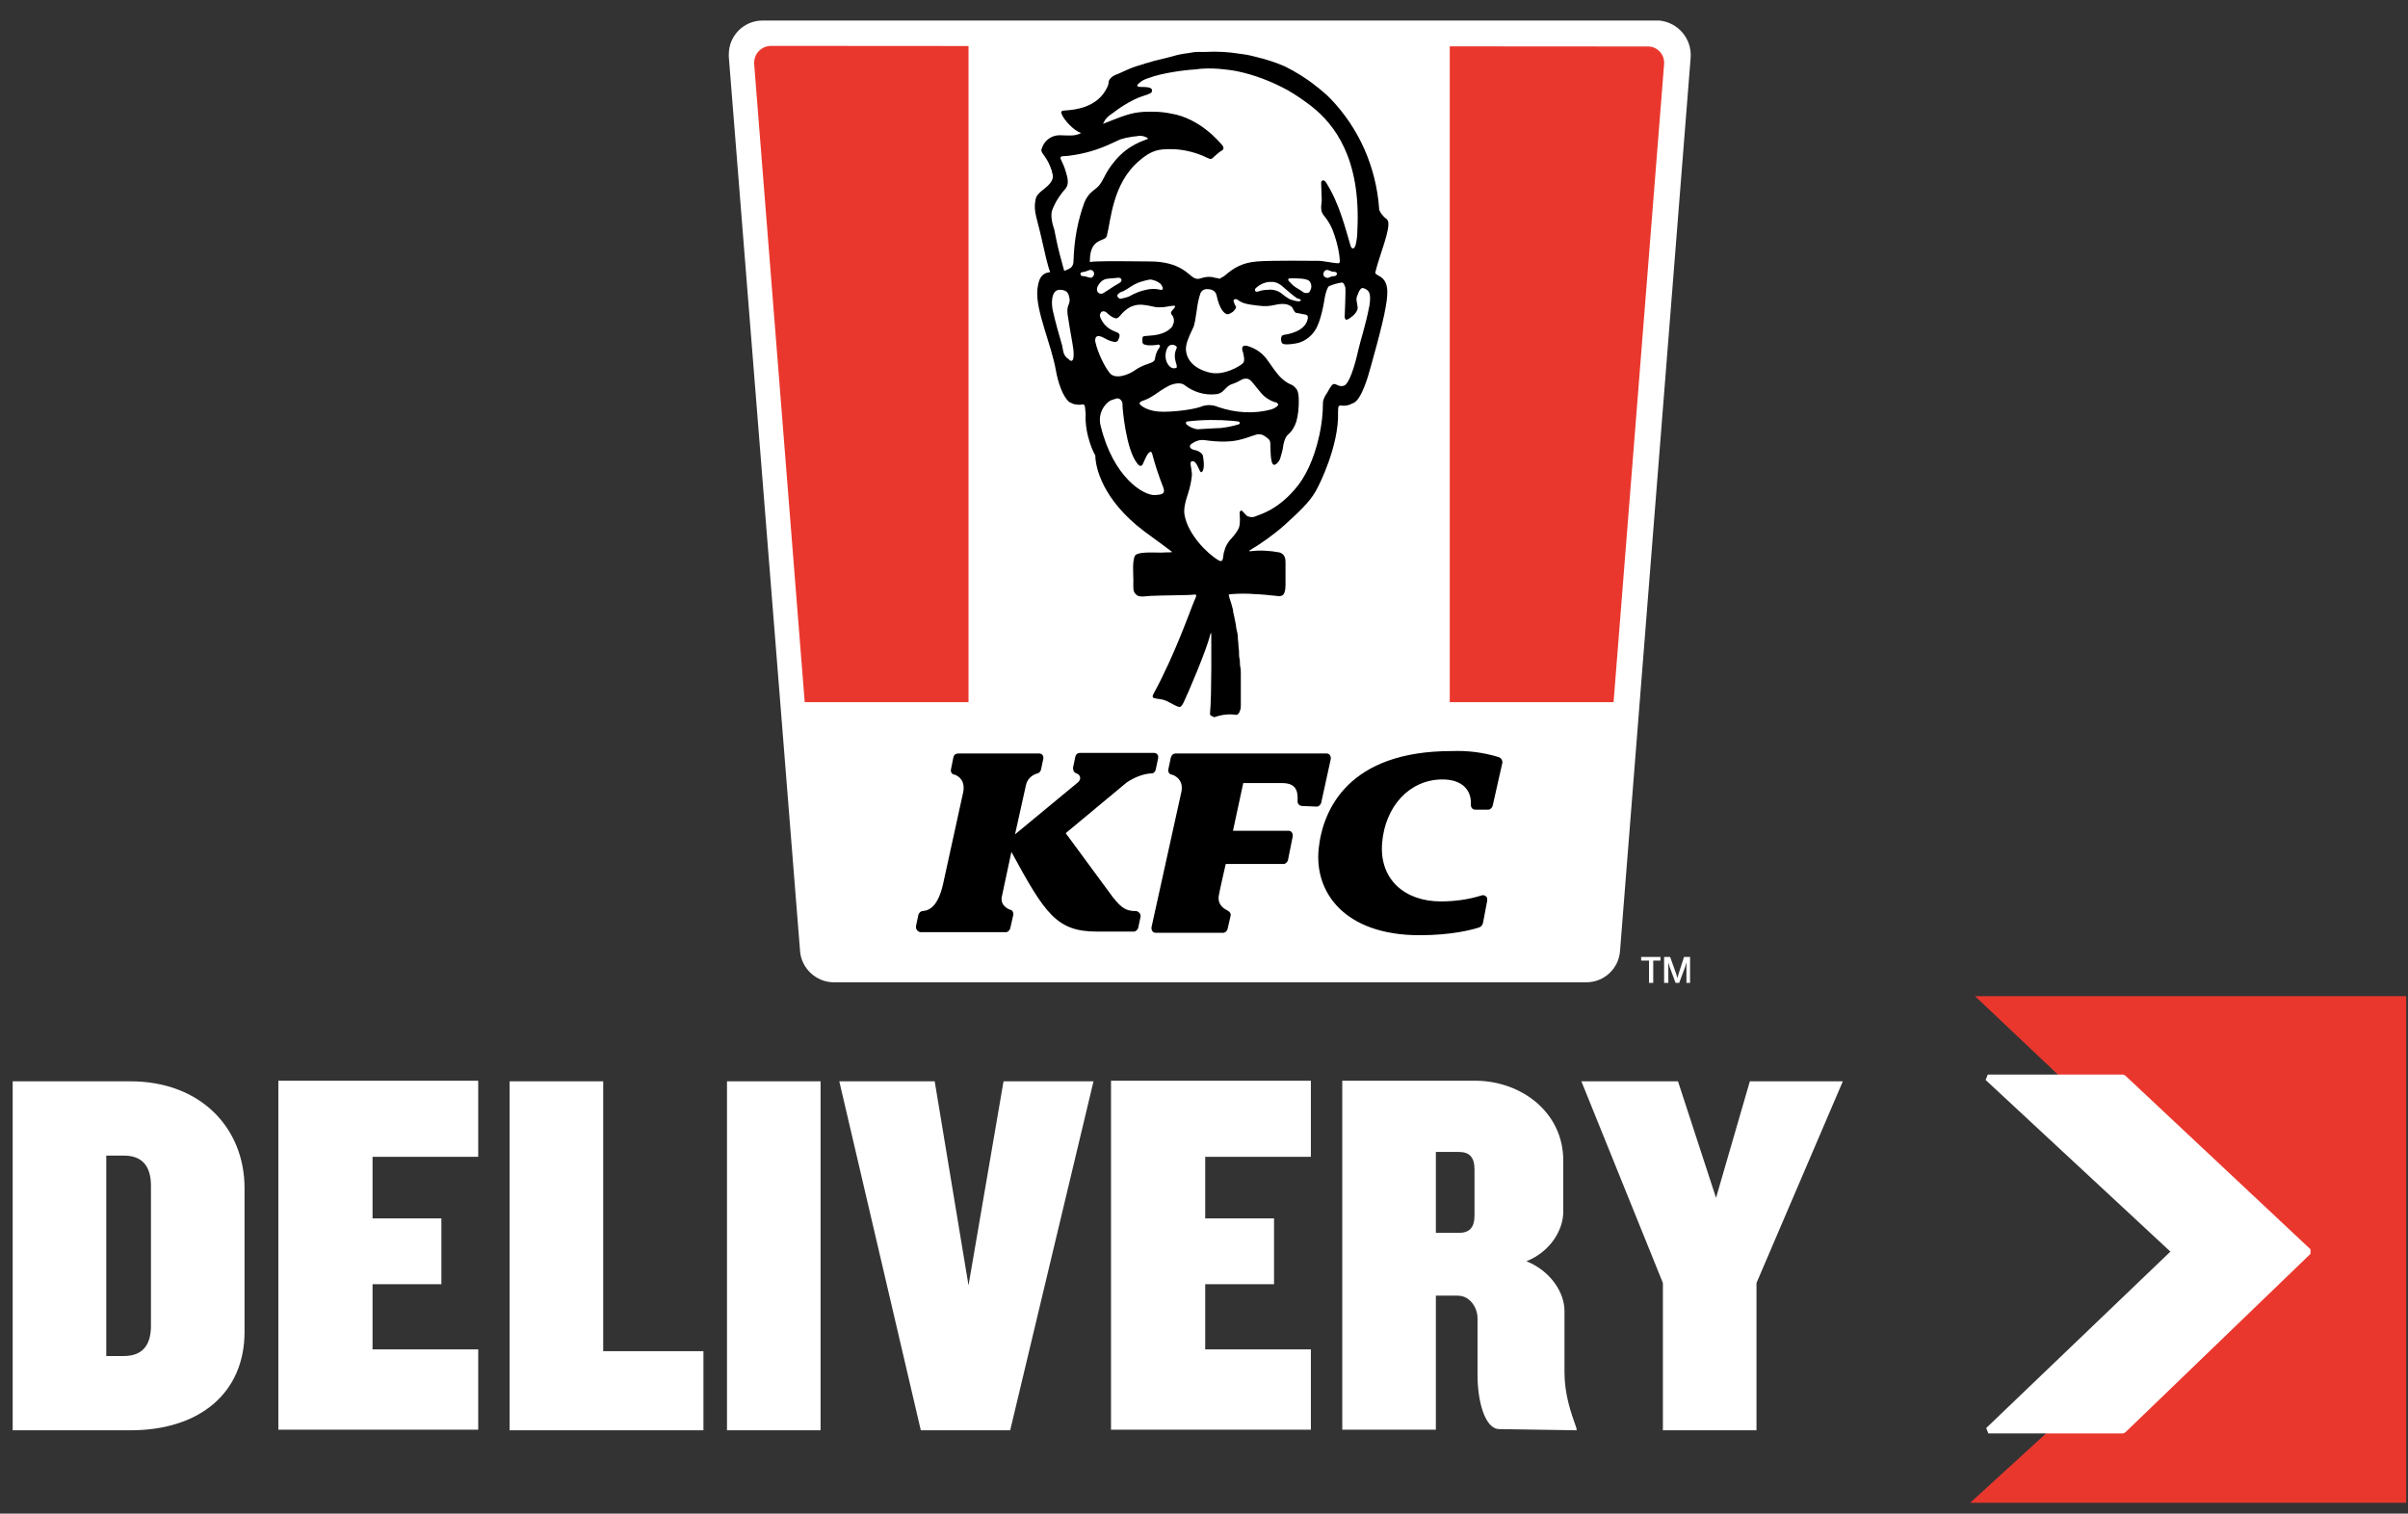 <?xml version="1.0" encoding="utf-8"?>
<!-- Generator: Adobe Illustrator 28.4.1, SVG Export Plug-In . SVG Version: 6.00 Build 0)  -->
<svg version="1.1" id="Layer_1" xmlns="http://www.w3.org/2000/svg" xmlns:xlink="http://www.w3.org/1999/xlink" x="0px" y="0px"
	 viewBox="0 0 398.8 250.7" style="enable-background:new 0 0 398.8 250.7;" xml:space="preserve">
<rect x="0" y="0" width="398.8" height="250.7" fill="#333333" stroke="none"/>
<style type="text/css">
	.st0{fill:#FFFFFF;}
	.st1{fill:#EA372D;}
	.st2{fill:none;stroke:#FFFFFF;stroke-width:1.03;stroke-linecap:round;stroke-miterlimit:1;}
	.st3{clip-path:url(#SVGID_00000103966380489003607970000014851813538186922368_);}
</style>
<g>
	<path class="st0" d="M305.2,179.1h-15.4l-5.6,19.3l-6.3-19.3h-16l13.5,33.4v24.4h15.5v-24.4L305.2,179.1L305.2,179.1z M244.2,201.3
		c0,2.1-0.9,2.9-2.6,2.9h-3.8v-13.4h3.8c1.7,0,2.6,0.8,2.6,2.9V201.3z M261.1,236.9v-0.3c-1-2.8-2-5.7-2-9.4v-10.1
		c0-3-2.3-6.6-6.3-8.2c4-1.6,6.1-5.2,6.1-8.2v-8.5c0-8-7-13.2-14.6-13.2h-22v57.8h15.5v-22.2h3.6c2.2,0,3.3,2.2,3.3,3.7v9.5
		c0,4.2,1.2,8.9,3.6,8.9L261.1,236.9L261.1,236.9z M217.1,236.9v-13.4h-17.5v-10.8H211v-10.9h-11.4v-10.2h17.5V179H184v57.8h33.1
		V236.9z M181.1,179.1h-14.9l-5.8,33.8l-5.6-33.8H139l13.5,57.8h14.8L181.1,179.1z M135.9,179.1h-15.5v57.8h15.5V179.1z
		 M116.5,236.9v-13.1H99.9v-44.7H84.4v57.8L116.5,236.9L116.5,236.9z M79.2,236.9v-13.4H61.7v-10.8h11.4v-10.9H61.7v-10.2h17.5V179
		H46.1v57.8h33.1V236.9z M25,219.6c0,3.2-1.4,5-4.5,5h-2.9v-33.2h2.9c3.1,0,4.5,1.8,4.5,5V219.6L25,219.6z M40.5,220.6v-23.8
		c0-10-7.3-17.7-18.9-17.7H2.1v57.8h19.5C33.2,236.9,40.5,230.6,40.5,220.6"/>
	<polygon class="st1" points="327.1,165 371.8,207.3 326.3,248.9 398.5,248.9 398.5,165 	"/>
	<polygon class="st0" points="351.6,178.5 382.3,207.3 351.6,236.9 329.3,236.9 360.2,207.3 329.2,178.5 	"/>
	<polygon class="st2" points="351.6,178.5 382.3,207.3 351.6,236.9 329.3,236.9 360.2,207.3 329.2,178.5 	"/>
	<path class="st0" d="M274.3,3.4h-148c-3.1,0-5.6,2.5-5.6,5.6c0,0.2,0,0.3,0,0.4l11.8,148.1c0.2,2.9,2.7,5.2,5.6,5.2h124.6
		c3,0,5.4-2.3,5.6-5.2L280,9.5c0.2-3.1-2.1-5.8-5.2-6.1C274.6,3.4,274.5,3.4,274.3,3.4"/>
	<g>
		<g>
			<defs>
				<path id="SVGID_1_" d="M127.7,7.6c-1.5,0-2.8,1.2-2.8,2.8c0,0.1,0,0.1,0,0.2l11.6,146.5c0.1,0.8,0.8,1.5,1.6,1.5h124.3
					c0.8,0,1.5-0.6,1.6-1.5l11.6-146.5c0.1-1.5-1-2.8-2.5-2.9c-0.1,0-0.1,0-0.2,0L127.7,7.6L127.7,7.6z"/>
			</defs>
			<clipPath id="SVGID_00000044872806078214016840000017896416937134284937_">
				<use xlink:href="#SVGID_1_"  style="overflow:visible;"/>
			</clipPath>
			<g style="clip-path:url(#SVGID_00000044872806078214016840000017896416937134284937_);">
				<rect x="120.6" y="4.5" class="st1" width="39.8" height="111.8"/>
				<rect x="240.1" y="4.5" class="st1" width="39.8" height="111.8"/>
				<g id="oEuxNC">
				</g>
			</g>
		</g>
	</g>
	<path d="M215.7,133.5c-0.4,0-0.8-0.3-0.8-0.7v-0.1v-0.1c0.1-1.9-0.5-2.9-2.6-2.9h-6.4l-1.7,7.9h9.2c0.4,0,0.7,0.3,0.7,0.8
		c0,0.1,0,0.1,0,0.1l-0.8,4c-0.1,0.3-0.4,0.6-0.7,0.6H203c0,0-1.1,4.8-1.1,5c-0.4,1.6,0.7,2.4,1.4,2.7l0.1,0.1
		c0.3,0.1,0.5,0.5,0.4,0.8l-0.5,2.2c-0.1,0.3-0.4,0.6-0.7,0.6h-11.2c-0.4,0-0.7-0.3-0.7-0.8v-0.1l4.9-22.2c0.5-1.9-0.6-2.8-1.5-3.1
		H194c-0.4-0.1-0.6-0.5-0.5-0.9l0.4-1.9c0.1-0.4,0.4-0.7,0.8-0.7h25c0.4,0,0.7,0.3,0.7,0.8c0,0.1,0,0.1,0,0.1l-1.6,7.3
		c-0.1,0.3-0.4,0.6-0.7,0.6L215.7,133.5 M178.1,125.3c0.1-0.4,0.4-0.6,0.8-0.6h12.2c0.4,0,0.8,0.3,0.7,0.8c0,0.1,0,0.1,0,0.1
		l-0.4,1.9c-0.1,0.3-0.3,0.6-0.7,0.6h-0.1c-1.4,0.1-2.8,0.7-4,1.5l-10.1,8.4l7.8,10.6c1.5,1.9,2.3,2.3,3.8,2.3
		c0.4,0,0.8,0.4,0.8,0.8c0,0.1,0,0.1,0,0.1l-0.4,1.9c-0.1,0.3-0.4,0.6-0.7,0.6h-6.1c-6.7,0-8.6-2.9-14.2-13.2l-1.6,7.5
		c-0.2,1.2,0.7,1.8,1.4,2.1h0.1c0.3,0.1,0.5,0.5,0.4,0.9l-0.5,2.2c-0.1,0.3-0.4,0.6-0.7,0.6h-14.1c-0.4,0-0.8-0.4-0.8-0.8
		c0-0.1,0-0.1,0-0.2l0.4-1.9c0.1-0.3,0.4-0.6,0.7-0.6l0,0c1.3-0.1,2.7-1,3.5-5l3.2-14.6c0.4-1.9-0.6-2.7-1.4-3H158
		c-0.4-0.1-0.6-0.5-0.5-0.9l0.4-2c0.1-0.4,0.4-0.6,0.8-0.6h13.4c0.4,0,0.7,0.3,0.7,0.7c0,0.1,0,0.1,0,0.1l-0.4,1.9
		c-0.1,0.3-0.3,0.5-0.5,0.6h-0.1c-1,0.3-1.7,1-1.9,2l-1.8,8.1l10.4-8.6c0.6-0.5,0.5-1.2-0.2-1.5c-0.4-0.1-0.6-0.5-0.6-0.9
		L178.1,125.3 M248.2,125.4c0.4,0.1,0.7,0.6,0.6,1l-1.6,7.1c-0.1,0.3-0.4,0.6-0.7,0.6h-2.2c-0.4,0-0.7-0.3-0.7-0.8l0,0v-0.1
		c0.1-2.3-1.4-4.1-4.7-4.1c-5.5,0-9.5,4.5-10,10.5c-0.5,6.1,3.8,9.7,9.7,9.7c2.3,0,4.6-0.3,6.8-1c0.4-0.1,0.8,0.1,0.9,0.5
		c0,0.1,0,0.2,0,0.4l-0.7,3.7c-0.1,0.3-0.3,0.6-0.6,0.7c-1.2,0.4-4.6,1.3-9.9,1.3c-12.4,0-17.5-7.1-16.7-14.4
		c0.7-6.5,5-16.1,22-16.1C243,124.3,245.6,124.6,248.2,125.4 M226.8,50.6c-0.7,3.6-1.4,5.4-1.9,7.6c-0.5,2.3-1.5,5.6-2.4,5.7
		c-1,0.3-1.4-0.8-2,0c-0.4,0.5-0.6,1.1-1,1.6c-0.2,0.4-0.4,0.8-0.4,1.2c0,1.8-0.2,3.6-0.6,5.4c-0.9,4.1-2.4,7.1-4.1,9
		c-3.1,3.6-6.1,4.2-6.4,4.4c-0.4,0.2-0.9,0.2-1.4,0c-0.2-0.1-0.4-0.4-0.8-0.8s-0.5,0.2-0.5,0.3s0.2,1.9-0.2,2.6
		c-0.9,1.7-1.9,1.8-2.4,3.9c-0.2,0.7,0,1.8-0.9,1.3c-2-1.2-5-4.3-5.6-7.4c-0.2-0.9,0-2,0.6-3.8c0.3-0.9,0.5-1.9,0.6-2.9
		c0-1.2-0.5-2.2,0-2.3c0.9-0.2,1.2,2,1.6,1.8c0.7-0.4,0.2-2.8,0.2-2.8s-0.3-0.7-1.5-0.9c-0.7-0.2-0.9-0.7-0.2-1.1
		c0.6-0.4,1.3-0.6,2-0.5c5,0.7,6.5-0.3,8.5-0.9c0.3-0.1,0.6-0.1,1,0c0.3,0.1,1.1,0.6,1.3,1c0.2,0.4,0,2.1,0.3,3.4s1.2,0.1,1.4-0.4
		c0.2-0.7,0.4-1.3,0.5-2c0-0.3,0.3-1.6,0.8-2c0.7-0.6,1.1-1.3,1.4-2.2c0.3-1.1,0.4-2.2,0.4-3.4c0-1.8-0.4-2-0.8-2.4
		c-0.4-0.4-0.9-0.3-2-1.3c-1-0.9-1.8-2.3-2.5-3.2c-0.8-1.1-1.9-1.8-3.2-2.2c-1.3-0.3-0.8,0.9-0.7,1.2c0,0.2,0.4,1.3-0.1,1.7
		c-0.4,0.4-3.1,2.1-5.5,1.5c-2.8-0.7-3.8-2.3-3.9-3.8c0-1.1,0.5-2.1,1.1-3.4c0.4-0.7,0.5-1.9,0.7-3.1c0.1-0.9,0.3-1.9,0.6-2.8
		c0.2-0.5,0.7-0.8,1.3-0.7c0.7,0,1.3,0.4,1.4,1.1c0.5,2.3,1.3,2.9,1.6,3c0.3,0.2,0.8-0.2,1-0.3s0.7-0.7,0.6-0.9
		c-0.2-0.3-0.3-0.6-0.4-0.9c-0.1-0.4,0.4-0.4,0.6-0.3c0.9,0.7,1.7,0.8,3.3,1c2.7,0.4,3.1-0.5,4.9-0.2c0.3,0.1,0.6,0.2,0.9,0.5
		c0.1,0.2,0.4,0.8,0.6,0.9c0.4,0.1,0.7,0.1,1,0.2c0.4,0.1,1.1,0,1,0.7c-0.3,1.9-2.5,2.5-3.6,2.7c-0.2,0-0.5,0.1-0.7,0.2
		c-0.2,0.4-0.2,0.8,0,1.2c0.2,0.3,1,0.3,2.2,0.1c1.4-0.2,2.6-1.1,3.3-2.2c1-1.5,1.5-4.8,1.6-5.4s0.4-1.7,0.7-1.9
		c0.7-0.3,1.4-0.5,2.1-0.6c0.3,0,0.4,0.2,0.6,0.8c0.1,0.6-0.1,4.3-0.1,4.8c0,0.6,0.3,0.6,0.5,0.5c0.4-0.2,1.3-0.8,1.6-1.6
		c0.2-0.6-0.3-1.4-0.1-2.1c0.4-1.2,0.7-1.5,1-1.5C226.8,48,227.1,48.6,226.8,50.6 M205.1,70.3c-1,0.3-2,0.5-3,0.6
		c-0.8,0-3.4,0.2-3.8,0.2c-0.7-0.1-1.3-0.4-1.8-0.8c-0.1-0.1-0.2-0.5,0.2-0.5c2.5-0.3,5-0.3,7.4-0.1l0.9,0.1
		C205.2,69.8,205.6,70.1,205.1,70.3 M192.6,68.2c-2.5,0-3.6-1-3.8-1.2c-0.2-0.3,0.1-0.5,0.4-0.6c0.7-0.2,1.4-0.6,2-1
		c0.4-0.3,1.6-1.1,2.2-1.4c0.3-0.2,1.9-0.9,2.8-0.2c1.4,1.1,3.3,1.7,5.1,1.5c1.5-0.1,1.5-1.3,2.8-1.7c0.6-0.2,1.2-0.5,1.7-0.8
		c0.4-0.1,0.8-0.2,1.3,0.2c0.6,0.6,0.9,1.1,1.6,1.9c0.6,0.8,1.5,1.4,2.4,1.7c0.3,0,0.5,0.2,0.6,0.4c0,0.1-0.1,0.4-1.1,0.8
		c-2.9,0.8-6,0.6-8.9-0.4c-0.9-0.4-2-0.4-2.9,0C197.6,67.8,194.9,68.2,192.6,68.2 M191.3,82c-1.9,0.1-6.9-2.9-9-11.4
		c-0.6-2.2,0.8-3.9,1.7-4.3c0.3-0.1,0.6-0.2,0.9-0.3c0.5-0.1,0.9,0.3,1,0.8c0,0.1,0,0.1,0,0.2c0,0.8,0.6,7.4,2.4,9.7
		c0.4,0.6,0.8,0.6,1,0.1s0.5-1.1,0.6-1.3s0.7-1.1,0.9-0.4c0.5,1.9,1.1,3.7,1.8,5.5C193.2,82,192.1,81.9,191.3,82 M181.4,56.6
		c-0.1-0.6,0.1-1.4,1.5-0.6c0.5,0.3,1,0.5,1.5,0.6c0.3,0.1,0.7,0,0.8-0.3l0,0c0.1-0.3,0.5-0.9-0.1-1.2s-2.1-0.6-2.9-2.6
		c-0.1-0.3,0-0.7,0.3-0.9c0.3-0.1,0.6,0,0.8,0.2c0.3,0.3,0.9,0.8,1.4,0.9c0.3,0.1,0.5-0.1,0.7-0.3c0.4-0.4,1.6-2.2,4-1.9
		c1,0.1,1.9,0.4,2.3,0.4c0.5,0,1,0,1.5-0.1c0.7-0.1,1.8-0.4,1.3,0.2c-0.4,0.5-0.8,0.7-0.4,1.2l0.1,0.1c0.3,0.5,0.3,1.1,0,1.6V54
		c-0.5,0.7-1.6,1.5-3.9,1.6c-1,0.1-1.1,0-1.1,0.6c0,0.2,0,0.3,0,0.5c0.1,0.3,0.2,0.4,1,0.5c0.5,0,1,0,1.5-0.1
		c0.2-0.1,0.5,0.1,0.4,0.3l-0.1,0.2c-0.4,0.5-0.6,1.1-0.7,1.7c0,0.3-0.2,0.6-0.5,0.7c-0.3,0.2-1.7,0.5-2.8,1.3s-3.3,1.6-4.2,0.5
		S181.8,58.4,181.4,56.6 M180.7,46c-0.3,0-0.5-0.1-0.9-0.2c-0.3-0.1-0.6,0-0.8-0.2c-0.1-0.2-0.1-0.4,0.1-0.5c0.2,0,0.4-0.1,0.6-0.1
		c0.4-0.1,1-0.6,1.4,0c0.2,0.3,0.1,0.7-0.2,0.9C180.9,45.9,180.8,46,180.7,46 M177,59.5c-1-0.6-0.9-1.5-1.1-2.3
		c-0.5-1.7-1.1-3.8-1.5-5.6c-0.3-1.1-0.4-3.6,1.1-3.6c0.7,0,1.3,0.2,1.5,0.9c0.5,1.6-0.4,1.3-0.2,3.1c0.2,1.3,0.4,2.6,0.8,4.8
		c0.2,1,0.5,3.4-0.4,2.9 M174.3,34.7c0.5-1.3,1.3-2.5,2.2-3.5c0.6-0.8,0.3-1.8,0-2.8c-0.2-0.7-0.5-1.4-0.8-2c-0.1-0.1-0.1-0.3,0-0.4
		l0.1-0.1l1.2-0.1c2.5-0.3,4.9-1,7.2-2.1c0.4-0.2,0.9-0.4,1.3-0.6c0.6-0.2,1.1-0.3,1.7-0.4c0.4-0.1,1-0.1,1.4-0.2
		c0.7-0.1,1.7,0.4,1.5,0.5c-0.6,0.3-3.2,0.9-5.5,3.7c-1.4,1.7-1.7,2.7-2.2,3.5s-0.9,1-1.5,1.5c-0.6,0.5-1,1.1-1.3,1.8
		c-1.1,3-1.7,6.2-1.8,9.5c0,0.6-0.1,1.2-0.7,1.5c-0.5,0.2-0.9,0.5-0.9,0.2c-0.3-1.1-1-3.6-1.3-5.2c-0.1-0.5-0.2-1-0.3-1.5
		C174.1,36.6,174,35.4,174.3,34.7 M184.5,47.4c-0.6,0.4-1.2,0.8-1.7,1.1c-0.5,0.4-1.3,0-1.1-0.8c0.1-0.4,0.6-1.3,1.5-1.5
		c0.1,0,0.6-0.1,0.9-0.1c0.4,0,0.9-0.1,1.1-0.1c0.6,0,0.7,0.5,0.3,0.8C185.3,46.9,184.9,47.2,184.5,47.4 M185.3,48.6
		c0.2-0.2,0.5-0.3,0.8-0.4c0.4-0.2,0.8-0.5,1.3-0.8c0.9-0.6,2-0.9,3-1.1c0.6,0,1.3,0.3,1.8,0.7c0.4,0.5,0.6,1.1,0,1
		c-0.8-0.2-1.6-0.2-2.4,0c-1,0.2-1.9,0.6-2.8,1.1c-0.5,0.2-1,0.3-1.5,0.4C185.3,49.4,184.7,49,185.3,48.6 M194.7,59.9
		c0.1,0.3,0.2,0.6,0.2,0.9c0,0.2-0.9,0.5-1.5-0.5c-0.5-0.8-0.5-1.9,0-2.8c0.6-0.8,1.6-0.2,1.5,0.1C194.5,58.4,194.5,59.2,194.7,59.9
		 M215.2,49.9c-0.2,0.1-1.2-0.2-1.5-0.3c-0.6-0.3-1.1-0.7-1.6-1.1c-0.6-0.4-1.4-0.6-2.1-0.5c-0.6,0-1.1,0.1-1.7,0.3
		c-0.5,0.1-0.5-0.3-0.4-0.5c0.6-0.6,1.4-1,2.2-1.1c0.3,0,0.5,0,0.8,0c0.7,0.1,1.3,0.5,1.8,1c0.7,0.6,1.4,1.2,2.1,1.7
		C215.2,49.5,215.8,49.7,215.2,49.9 M214.6,47.6c-0.5-0.3-0.8-0.7-1.2-1.1c-0.1-0.2-0.1-0.4,0.3-0.4c1.3,0,2.5,0,3.1,0.4
		c0.4,0.4,0.5,1.1,0.2,1.6c-0.2,0.6-0.7,0.4-1,0.4C215.6,48.2,215.1,47.9,214.6,47.6 M221.3,45.6c-0.2,0.2-0.4,0.1-0.8,0.2
		c-0.3,0.1-0.5,0.3-0.8,0.2c-0.4-0.1-0.6-0.4-0.5-0.7c0-0.1,0-0.2,0.1-0.3c0.4-0.6,0.9-0.1,1.4,0c0.2,0,0.4,0,0.6,0.1
		C221.4,45.2,221.5,45.4,221.3,45.6 M183,19.9c0.3-0.4,0.7-0.8,1.2-1.1c0.5-0.4,3-2.3,5.4-3c0.4-0.1,0.5-0.2,0.8-0.3
		c0.4-0.1,0.7-0.8-0.1-1c-0.5-0.1-1-0.1-1.5-0.1c-0.4,0-0.6-0.2-0.3-0.5c0.5-0.5,1.1-0.8,1.8-1c2.1-0.8,5.8-1.3,7.6-1.4
		c1.3-0.2,2.7-0.2,4-0.1c1,0.1,2,0.2,3,0.4c2.9,0.6,5.7,1.7,8.3,3.1c1.4,0.8,2.7,1.7,4,2.7c3.8,3,8.2,8.6,7.6,20.5
		c0,0.9-0.1,1.7-0.3,2.5c-0.1,0.4-0.5,0.9-0.8,0.2c-0.8-2.6-1.8-7-4.1-10.6c-0.3-0.5-0.8-0.4-0.8,0.1c0,0.2,0.1,2.5,0.1,2.9
		c-0.4,2.9,0.5,1.8,1.8,4.9c0.5,1.3,0.9,2.7,1.1,4.1c0,0.3,0.1,0.7,0.1,1c0,0.4-0.2,0.4-0.2,0.4c-0.9,0-2.5-0.4-3.3-0.4
		c-1,0-7.7-0.1-10.2,0.1c-2.5,0.2-3.9,1.1-5.3,2.3c-0.2,0.2-0.5,0.3-0.8,0.5c-0.1,0.1-0.2,0.1-0.3,0l-0.6-0.1c-0.6-0.2-1.3-0.2-2,0
		c-0.6,0.2-0.9,0.3-1.5,0c-0.9-0.5-2.3-2.7-7.3-2.7c-2.8,0-6.5-0.1-8.7,0c-0.7,0-1.1,0.1-1.2,0.1c0-0.1,0-0.2,0-0.2
		c0-3.9,2.5-3.1,2.8-4.1c0.7-2.6,0.9-8.7,5.4-12.5c2.1-1.8,3.3-1.9,5.2-1.9c1.8,0,3.6,0.4,5.3,1.1c0.9,0.4,1.3,0.7,1.6,0.4
		c0.3-0.3,1.2-1.1,1.6-1.3s0.2-0.7-0.1-1s-3.5-4.3-8.4-5.1c-1-0.2-2-0.3-3-0.3c-0.8,0-1.5,0-2.3,0.1c-1.9,0.2-4.3,1.3-5.9,1.9
		C182.6,20.6,182.9,20.1,183,19.9 M181.4,75.4c0,2,1.2,7.4,8.1,12.6c2.9,2.1,4.2,3.1,4.6,3.4c0.2,0.1-1,0.1-1.3,0.1
		c-0.5,0.1-2.4-0.1-3.8,0.1c-1.3,0.2-1.1,0.6-1.3,1.5c-0.1,0.8,0,1.9,0,3c0,1-0.1,1.8,0.3,2.2c0.4,0.5,0.7,0.6,2.5,0.4
		c1.7-0.1,6.5-0.1,7.1-0.2c0.7-0.1,0.6,0.1,0.2,1c-0.7,1.6-3.1,8.7-6.8,15.5c-0.5,1,0.9,0.5,2.2,1.1c2.2,1.1,2.2,1.4,2.8,0.3
		c0.6-1.2,3.9-8.9,4.4-11.2c0.1-0.3,0.2-0.6,0.2-0.1c0,0.3,0.1,10-0.2,13c0,0.2,0,0.3,0.1,0.4c0.2,0.1,0.4,0.2,0.6,0.3
		c1.1-0.4,2.4-0.6,3.6-0.4c0.1,0,0.2,0,0.3-0.1c0.1-0.1,0.1-0.1,0.2-0.2c0.1-0.2,0.1-0.3,0.2-0.5l0,0c0.1-0.3,0.1-0.5,0.1-0.8
		c0-0.1,0-0.3,0-0.4c0-0.1,0-0.4,0-0.6c0-0.2,0-0.5,0-0.7v-1.8c0-0.3,0-0.2,0-0.6v-1.1c0-0.4,0-0.8-0.1-1.2s0-0.8-0.1-1.2
		s-0.1-0.8-0.1-1.2s-0.1-0.8-0.1-1.2s-0.1-0.8-0.1-1.3c0-0.4-0.1-0.8-0.2-1.2s-0.1-0.8-0.2-1.2s-0.1-0.6-0.2-1s-0.2-0.8-0.2-1.1
		c-0.1-0.4-0.2-0.7-0.3-1.1c-0.1-0.3-0.2-0.6-0.3-0.9c0-0.2-0.1-0.3-0.1-0.5c0-0.1,0.2,0,0.4-0.1h0.1c1.3-0.1,2.6-0.1,3.8,0
		c0.5,0,2.9,0.2,3.6,0.3s1.5,0.2,1.5-1.8v-3.4c0-0.1,0-0.1,0-0.1l0,0v-0.2c0-0.5,0-1.4-1-1.7c-1.6-0.3-3.2-0.4-4.8-0.2
		c-0.2,0-0.3,0-0.2-0.1c2-1.2,4-2.6,5.8-4.2c3.1-2.8,4.6-4.3,5.6-6.4c0,0,3.5-6.7,3.3-12.4c0-1.1,0.1-1.1,0.9-1c0.5,0,1-0.1,1.5-0.4
		c1.5-0.3,2.8-5.3,2.8-5.3s2.2-7.6,2.7-10.7c0.5-2.8,0.4-4.4-1.3-5.2l-0.3-0.2c-0.1-0.1-0.2-0.2-0.1-0.4c0-0.1,0.1-0.2,0.1-0.4
		c0.8-2.9,2.3-6.5,2-7.9c-0.1-0.3-0.3-0.5-0.5-0.6c-0.4-0.4-0.8-0.8-1-1.4c0-0.1,0-0.1,0-0.2c-0.5-6.8-3.3-13.2-8-18.1l-0.6-0.6
		c-0.5-0.4-1.1-1-1.8-1.5c-1.6-1.3-3.4-2.4-5.2-3.3c-1.6-0.7-3.2-1.2-4.9-1.6c-0.3-0.1-0.5-0.1-0.8-0.2c-0.4-0.1-1-0.2-1.8-0.3
		c-1.9-0.3-3.7-0.4-5.6-0.3h-0.6h-0.8c-0.4,0-1,0.1-1.5,0.2c-0.9,0.1-1.9,0.3-2.5,0.5c-0.7,0.2-1.6,0.4-2.8,0.7
		c-0.5,0.1-1,0.3-1.4,0.4l-0.4,0.1c-0.5,0.2-1,0.3-1.6,0.5c-0.4,0.1-2,0.8-2.4,1c-0.2,0.1-0.4,0.2-0.7,0.3c-1.1,0.4-1.4,1-1.4,1.4
		c0,0.2-0.1,0.5-0.2,0.7c-1.6,3.5-5.5,3.8-7,3.9c-0.4,0-0.8,0.1-0.6,0.5c0.3,1,2.1,2.9,3.2,3.2c0,0.2-1,0.4-1.1,0.4
		c-0.4,0.1-2.3,0-2.4,0c-1.4,0-2.6,0.9-3,2.3c-0.1,0.2,0,0.4,0.1,0.6c0.5,0.7,1,1.4,1.3,2.2l0,0c0.1,0.3,0.2,0.5,0.3,0.8
		c0,0.4,0.4,0.8,0,1.6c-0.7,1.4-2.5,1.8-2.7,3.2c-0.4,1.9,0.3,3.2,1,6.4c0.5,2.2,1,4.5,1.4,5.5c0,0.1,0,0.1-0.1,0.1l0,0
		c-0.2,0-0.3,0.1-0.5,0.1c-1,0.4-1.3,1.2-1.5,2.8c-0.3,3.5,2.3,8.9,3.1,13.5c0.3,1.6,1,4.1,2.2,5.1c0.4,0.2,0.8,0.4,1.2,0.4
		c0.9,0.2,1.3-0.4,1.4,0.5c0,0.2,0.1,0.7,0.1,1C179.6,72.1,181.3,75.4,181.4,75.4"/>
	<path class="st0" d="M275,159.1v-0.6h-3.2v0.6h1.3v3.7h0.7v-3.7L275,159.1L275,159.1z M279.9,162.8v-4.3h-1l-0.9,2.8l-0.2,0.7
		l-0.2-0.7l-1-2.8h-1v4.3h0.7v-3.4l0.2,0.7l1,2.7h0.6l1-2.7l0.2-0.7v3.4H279.9L279.9,162.8z"/>
</g>
</svg>

